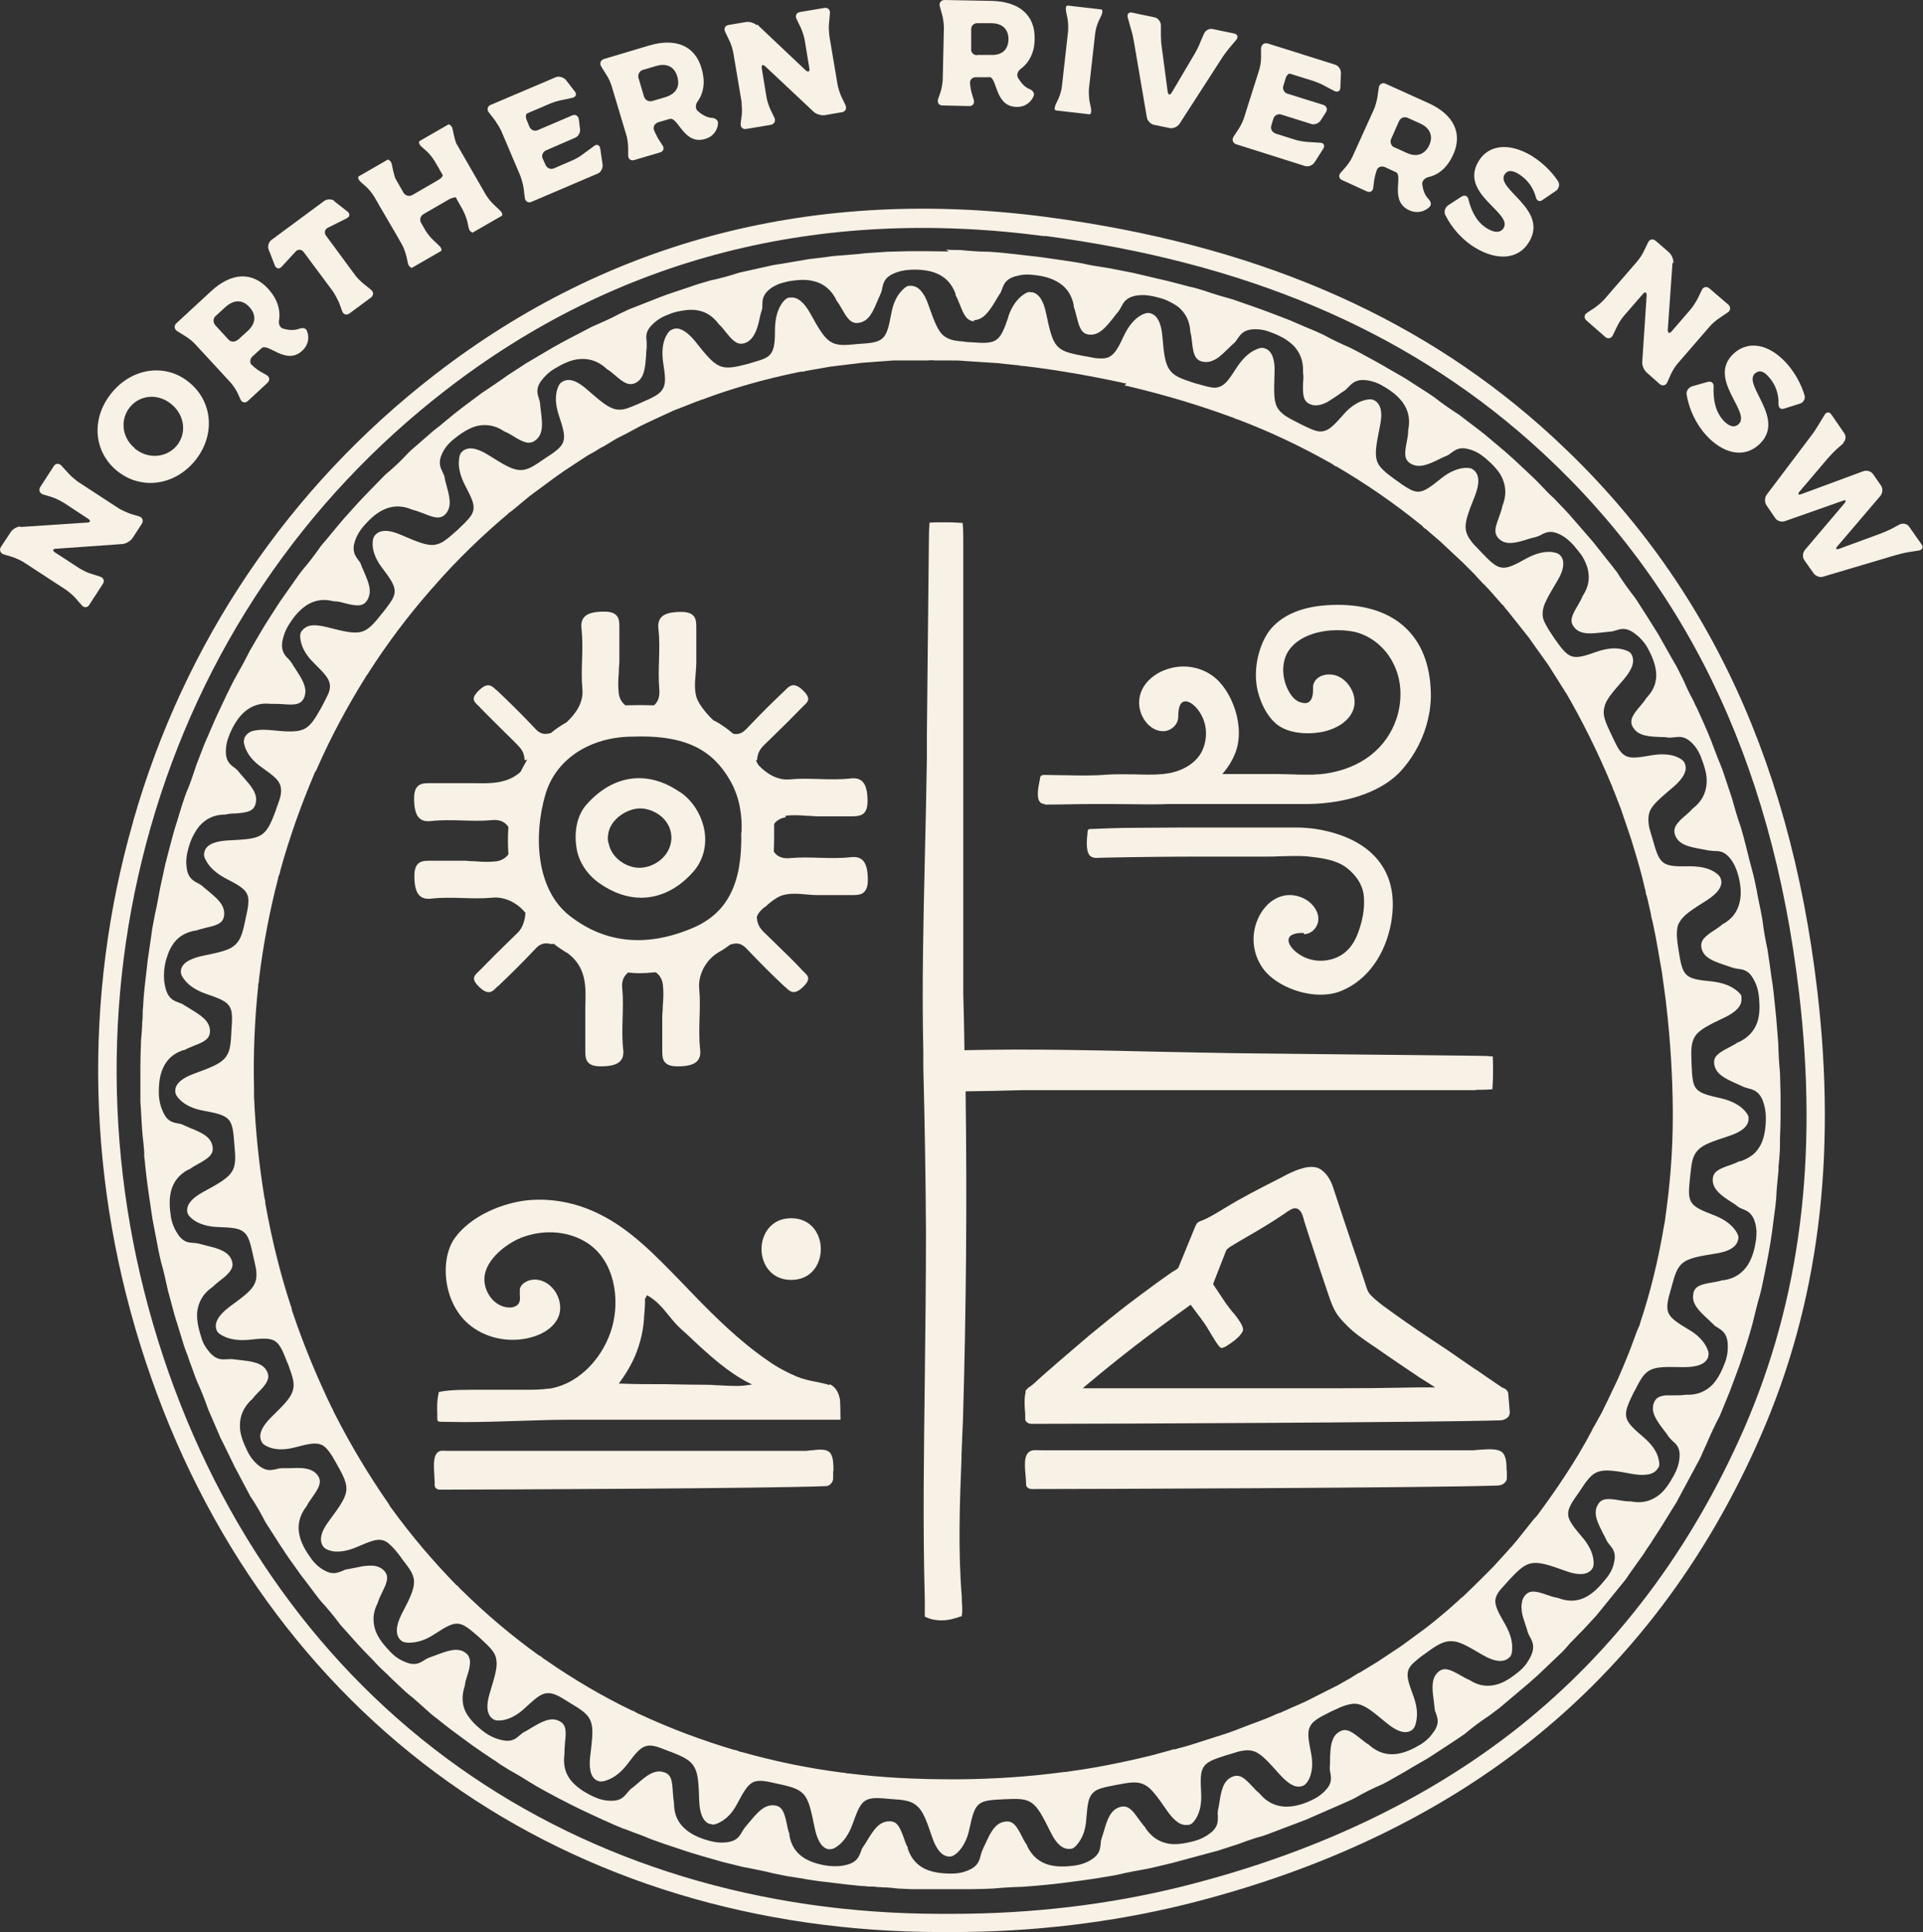 <svg viewBox="0 0 65.48 65.78" xmlns="http://www.w3.org/2000/svg" data-name="Layer 2" id="Layer_2">
  <rect x="0" y="0" width="65.48" height="65.78" fill="#333333" stroke="none"/>
  <defs>
    <style>
      .cls-1 {
        fill: #f8f1e6;
      }
    </style>
  </defs>
  <g id="Content">
    <g>
      <path d="M32.31,8.56c-.27,0-.56-.01-.84-.01-.16,0-.33,0-.49,0l-.76.02-.75.05c-.17.02-.35.04-.52.05-.14.01-.32.03-.51.04-.09.01-.2.02-.3.04-.19.02-.39.05-.59.07l-.88.15s-.09.02-.13.02c-.08.01-.16.03-.24.04l-1.12.25c-.31.1-.66.2-1,.27-.25.07-.51.15-.76.24l-.6.2c-.11.04-.23.08-.33.12l-1.07.42-.34.16c-.31.17-.65.31-.94.44-.13.07-.27.14-.4.21-.39.2-.79.41-1.17.64l-.66.39-.63.41c-.14.1-.28.2-.43.3-.06.04-.12.08-.18.12-.08.06-.16.11-.24.16l-.71.53c-.15.12-.31.24-.46.37-.08.06-.15.12-.23.19-.03.03-.07.06-.1.08-.06.05-.13.1-.19.15l-.47.41c-.13.11-.26.22-.38.34-.23.25-.48.49-.75.71l-.14.14c-.36.37-.74.75-1.08,1.14-.28.3-.54.63-.8.94l-.18.21c-.22.31-.41.57-.63.82l-.13.17-.64.91-.24.37c-.05.07-.09.15-.14.22-.09.14-.18.28-.26.42l-.38.65-.24.46c-.08.15-.17.3-.25.45-.12.21-.22.43-.33.65l-.26.55c-.04.09-.08.17-.12.26-.02.05-.04.1-.06.14l-.3.69-.27.7c-.02.07-.05.14-.07.21-.09.26-.17.51-.28.75-.01.04-.03.09-.05.14-.03.09-.06.18-.09.27l-.19.62c-.07.21-.13.44-.19.66l-.19.73-.18.83c-.06.32-.11.62-.18.91l-.08.43-.16,1.1-.11.97c-.02.16-.03.33-.04.49,0,.09-.01.17-.02.26,0,.14,0,.28-.02.43v.09c-.01.17-.02.34-.04.51v.07c-.01.27-.02.54-.02.81,0,.1,0,.2,0,.31,0,.19,0,.39,0,.58v.3c.03.39.04.8.08,1.2.02.17.04.34.05.52v.15c.02.12.03.24.04.36l.05.44c.02.16.04.3.06.44l.13.88.21,1.1.08.36c.05.16.09.33.13.5l.11.49.23.85.26.84c.05.18.11.35.18.52.02.06.04.12.06.18.03.08.06.16.09.24.05.15.11.31.17.46.14.3.26.61.38.95l.35.81c.06.15.13.29.19.4l.36.74.53,1c.19.28.36.58.52.89.31.48.62.99.98,1.48l.22.31.23.3c.05.07.1.13.15.2.1.13.2.27.31.4.21.23.43.49.66.8l.59.66c.13.14.27.29.41.43.07.07.14.14.21.22.13.14.27.27.41.4l.13.13c.05.05.11.1.16.15.13.12.26.25.39.36.14.11.27.22.4.34l.38.34c.07.06.15.12.23.18.15.12.31.25.47.37l.72.53c.14.1.28.19.42.29l.21.14s.07.05.11.07c.07.05.14.09.2.14l.32.2c.15.08.3.17.45.26.05.03.11.07.16.1.09.06.19.11.28.17.52.3,1.07.58,1.58.83l.69.32c.15.07.3.13.45.2.08.03.16.07.24.1.1.03.2.07.3.11.06.02.12.05.19.07.16.06.32.12.48.19l.42.15.42.14c.08.03.16.05.24.08.2.07.41.13.61.19l.73.21.73.18.17.03c.29.06.56.11.83.18l.15.03c.1.02.19.04.29.06l.44.07c.08.01.16.02.23.04.21.03.43.07.64.09l.75.09c.16.02.33.03.49.05.08,0,.17.01.25.02.11,0,.22,0,.32.02.06,0,.13,0,.19.01.17,0,.34.02.51.04l.44.02c.1,0,.19,0,.28,0,.05,0,.1,0,.15,0h.87s.74,0,.74,0c.29,0,.52-.01.74-.02.33-.03.66-.05,1.02-.06.58-.04,1.18-.1,1.75-.18.49-.06.99-.14,1.48-.23.33-.08.66-.14,1-.2.25-.05.52-.12.86-.2l1.56-.42.71-.23c.16-.06.32-.12.48-.17.08-.03.15-.05.23-.07.08-.02.17-.05.25-.08l1.24-.47c.09-.03.18-.07.26-.11.05-.02.1-.04.14-.06l1.03-.45c.07-.03.15-.07.22-.1.04-.02.08-.04.12-.06.29-.17.61-.33.92-.46l.19-.1.58-.33c.08-.05.17-.1.25-.15.17-.1.35-.2.52-.3l.34-.22c.3-.2.62-.4.92-.61.26-.22.54-.43.83-.62l.36-.27,1.03-.87c.09-.08.18-.16.28-.25l.83-.79c.07-.07.13-.14.19-.21.05-.06.1-.12.16-.17.12-.13.24-.25.36-.37l.36-.39s.07-.07.1-.11l.95-1.17c.05-.06.1-.13.14-.2l.52-.73c.05-.09.11-.17.17-.26.04-.06.08-.11.11-.17.09-.14.19-.29.28-.43l.47-.76c.06-.08.1-.17.15-.26.02-.04.05-.09.07-.13l.57-1.06c.08-.14.15-.29.21-.44.04-.08.07-.16.11-.24.13-.31.27-.61.44-.93l.34-.83.32-.86c.16-.47.32-.95.45-1.43.08-.33.16-.67.26-1.01.06-.22.1-.45.15-.68l.04-.2c.05-.25.1-.5.14-.74l.08-.51.07-.55c.03-.19.05-.38.07-.57.01-.33.05-.66.08-.98v-.13c.03-.26.05-.53.05-.8v-.17c.01-.24.02-.48.02-.72,0-.09,0-.18,0-.26,0-.16,0-.32,0-.49l-.02-.75c-.03-.31-.05-.64-.06-1.02l-.07-.87-.09-.87c-.02-.16-.04-.33-.07-.49-.04-.32-.09-.65-.14-.97-.07-.32-.13-.66-.17-1-.03-.18-.07-.37-.11-.56-.02-.1-.04-.2-.06-.3l-.02-.12c-.05-.24-.1-.49-.17-.74l-.07-.26c-.1-.39-.19-.79-.31-1.18-.06-.16-.11-.33-.16-.49l-.14-.49-.28-.84c-.06-.18-.14-.37-.21-.54-.04-.1-.07-.19-.11-.29-.13-.36-.29-.73-.45-1.08-.05-.1-.09-.21-.14-.31-.04-.07-.08-.15-.11-.23l-.12-.23c-.08-.15-.15-.31-.22-.47l-.2-.4c-.04-.08-.09-.17-.14-.25-.03-.05-.05-.09-.08-.14l-.44-.78-.4-.64c-.04-.07-.09-.13-.13-.2-.09-.14-.18-.29-.28-.43-.21-.27-.42-.56-.6-.85-.12-.16-.24-.31-.37-.47-.06-.08-.12-.15-.18-.23l-.28-.35-.79-.91c-.11-.12-.22-.24-.34-.36-.06-.06-.12-.13-.18-.19-.17-.15-.33-.32-.48-.48-.08-.08-.16-.17-.25-.25l-.65-.61c-.09-.08-.18-.16-.27-.24l-.7-.59c-.06-.05-.13-.1-.19-.15l-.71-.54c-.3-.19-.58-.39-.85-.6-.16-.11-.33-.22-.49-.32-.08-.05-.17-.11-.25-.16-.2-.14-.42-.26-.63-.38l-.14-.08c-.35-.21-.71-.4-1.06-.59l-.27-.14c-.3-.13-.62-.28-.93-.45-.17-.08-.35-.16-.53-.23-.09-.04-.19-.08-.28-.12-.05-.02-.1-.04-.14-.06-.09-.04-.18-.08-.26-.11l-.42-.16c-.41-.16-.84-.31-1.25-.45l-.17-.06c-.33-.09-.66-.19-.98-.3-.18-.06-.36-.11-.55-.15-.1-.03-.2-.05-.3-.08l-.43-.11-.43-.1c-.08-.02-.17-.04-.25-.06-.16-.04-.32-.07-.47-.11l-.82-.16c-.31-.05-.61-.09-.9-.16-.25-.05-.51-.08-.76-.12l-.27-.04c-.23-.03-.46-.07-.69-.09-.14-.02-.29-.03-.43-.05-.34-.04-.7-.08-1.05-.1-.34,0-.67-.03-.99-.06h-.03c-.14,0-.29,0-.44-.01ZM33.15,10.9c.34,0,.55-.33.75-.66.05-.08.09-.16.14-.23.04-.05.06-.11.08-.17.06-.16.13-.34.44-.43.2-.06.4-.08.63-.05.35.03.64.12.86.26.27.17.44.42.51.76,0,0,0,.02,0,.03,0,0,0,.01,0,.02.04.11.07.23.1.35.09.36.16.58.42.61.35.04.58-.26.83-.57.05-.07.11-.14.16-.2.04-.05.07-.1.1-.16.08-.15.16-.32.48-.39.21-.04.41-.03.63.02.18.04.32.08.44.13.15.07.28.14.39.22.25.2.39.47.42.81,0,0,0,.02,0,.03,0,0,0,0,0,.01.03.11.05.24.06.36.04.37.09.6.35.66.1.02.19.02.29-.01.09-.03.17-.07.27-.14.11-.09.22-.19.33-.3.06-.06.13-.13.19-.18.05-.04.08-.09.12-.15.1-.14.2-.3.53-.32.21-.01.41.02.62.11.17.06.31.13.42.19.13.08.25.17.35.27.22.24.32.52.31.87,0,0,0,.02,0,.03,0,0,0,0,0,.01.02.12.01.25,0,.37-.01.37,0,.6.24.7.09.04.19.05.29.03.09-.01.19-.05.29-.1.12-.07.25-.16.37-.24.07-.05.15-.11.22-.15.05-.03.09-.08.14-.13.12-.12.25-.26.57-.23.2.02.4.08.6.2.71.4.99.89.86,1.5,0,0,0,.02,0,.03,0,0,0,0,0,.01,0,.12-.03.25-.05.37-.07.36-.1.59.13.73.3.18.63.02.98-.15.08-.04.16-.08.24-.11.06-.02.11-.06.16-.1.14-.1.29-.22.6-.13.2.05.38.15.56.3.22.19.47.42.59.7.13.3.13.6,0,.93,0,0,0,.02-.01.03,0,0,0,0,0,.01-.02.11-.07.23-.11.35-.03.09-.07.19-.09.27-.06.21-.03.35.1.47.25.23.61.12.99,0,.09-.03.18-.05.26-.07.06-.02.12-.04.17-.07.15-.08.32-.17.62-.03.19.09.35.22.5.39.1.12.2.24.29.37.09.15.14.28.18.41.08.32.04.61-.15.91,0,0-.01.02-.02.02,0,0,0,0,0,.01-.04.11-.11.22-.17.33-.19.32-.29.52-.12.73.21.27.59.22.96.18.09-.01.19-.02.28-.03.06,0,.12-.02.18-.04.16-.05.34-.11.61.08.18.13.32.27.44.46.2.35.29.61.32.86.02.15,0,.3-.04.44-.05.15-.14.3-.26.43,0,0-.01.01-.02.02,0,0,0,0-.01.01-.06.1-.14.2-.22.29-.24.28-.37.47-.24.7.1.17.25.26.49.3.14.03.29.03.45.04.09,0,.18,0,.27.02.06,0,.12,0,.19-.01.17-.02.36-.05.59.17.14.13.26.31.34.53.11.29.21.59.18.89-.03.33-.17.59-.44.81,0,0-.01.01-.02.02,0,0,0,0-.01,0-.07.09-.17.17-.26.25-.07.06-.15.13-.21.2-.15.16-.19.3-.13.46.12.33.49.4.87.47.09.02.18.03.26.05.06.01.12.01.19.02.17,0,.36,0,.56.26.13.17.21.35.27.57.09.34.11.64.05.9-.07.32-.24.56-.54.74,0,0-.02,0-.02.01,0,0,0,0-.01,0-.09.08-.19.15-.3.22-.31.2-.49.35-.43.61.04.18.16.31.39.42.13.06.28.11.42.16.08.03.16.05.24.08.06.02.12.03.18.04.17.02.36.04.52.32.11.18.17.37.2.59.04.39.03.66-.05.9-.1.3-.31.53-.62.68,0,0-.02,0-.03.01,0,0,0,0-.01,0-.09.07-.21.12-.31.18-.33.17-.53.29-.5.55.04.35.38.51.74.67.08.04.16.07.24.11.06.03.12.04.18.06.16.04.35.09.48.38.08.2.12.4.12.62,0,.35-.05.65-.16.89h0c-.07.14-.16.26-.26.35-.12.1-.27.18-.44.24,0,0-.02,0-.03,0,0,0,0,0-.01,0-.1.05-.22.1-.34.14-.35.12-.56.21-.57.48-.01.34.31.56.62.76.08.05.16.1.23.16.05.04.11.06.17.09.16.06.33.14.42.45.03.1.04.19.05.28,0,.11,0,.23-.02.35-.08.51-.28,1.21-1.09,1.34,0,0-.02,0-.03,0,0,0-.01,0-.02,0-.11.04-.24.06-.36.08-.36.06-.59.12-.63.38-.07.34.2.59.49.86.07.06.13.13.2.19.04.05.1.08.15.11.14.09.3.19.33.52.01.16.01.37-.08.63-.09.25-.23.57-.45.8-.24.23-.52.34-.87.33,0,0-.02,0-.03,0,0,0-.01,0-.01,0-.12.02-.24.02-.37.02-.1,0-.2,0-.29,0-.23.02-.35.09-.41.25-.13.32.1.62.34.94.06.07.11.14.16.22.04.05.08.09.13.14.13.11.27.24.24.57-.02.21-.08.4-.19.6-.14.25-.31.54-.56.71-.27.19-.57.25-.91.18,0,0-.02,0-.03,0,0,0,0,0-.01,0-.12,0-.24-.02-.36-.04-.36-.06-.59-.08-.72.15-.18.3,0,.63.17.97.04.08.09.16.12.24.03.06.07.11.11.16.11.13.23.28.15.6-.04.2-.13.38-.29.57-.4.5-.88.92-1.61.64,0,0-.02,0-.03-.01,0,0,0,0-.01,0-.12-.02-.24-.06-.35-.1-.35-.12-.57-.18-.74.02-.06.07-.1.16-.11.26-.02.09-.01.19,0,.3.02.14.07.28.12.43.03.09.06.17.08.26.02.06.05.11.08.17.08.15.17.32.04.62-.04.09-.09.17-.14.25-.07.1-.15.19-.24.27-.3.25-.54.4-.78.47-.32.09-.62.05-.91-.13,0,0-.02-.01-.02-.02,0,0,0,0-.01,0-.11-.04-.22-.11-.33-.17-.32-.18-.53-.28-.73-.11-.14.12-.2.28-.2.54,0,.14.02.29.04.44.01.09.02.18.03.26,0,.06.02.12.05.18.05.16.12.34-.07.61-.12.18-.26.32-.45.44-.52.31-1.13.55-1.73.05,0,0-.01-.01-.02-.02,0,0,0,0-.01-.01-.1-.06-.2-.14-.3-.22-.29-.23-.48-.37-.71-.23-.16.09-.25.25-.29.5-.02.12-.02.24-.03.35v.09c0,.09,0,.18-.01.27,0,.06,0,.12.02.19.03.17.06.36-.16.59-.15.16-.31.27-.52.36-.32.15-.61.21-.88.2-.32-.02-.59-.15-.82-.41,0,0-.01-.01-.02-.02,0,0,0,0,0-.01-.09-.07-.18-.16-.26-.25-.25-.27-.42-.43-.67-.33-.33.13-.39.51-.45.89-.01.09-.03.18-.05.26-.01.06-.01.12,0,.19,0,.17.01.37-.24.57-.17.13-.34.22-.56.28-.37.1-.65.13-.89.09-.32-.06-.57-.23-.77-.52,0,0,0-.02-.01-.02,0,0,0,0,0-.01-.08-.08-.15-.19-.23-.29-.21-.3-.36-.48-.62-.41-.34.09-.45.44-.56.82-.03.09-.05.17-.08.25-.02.06-.03.12-.03.19-.02.17-.04.36-.31.53-.17.11-.37.18-.6.21-.56.07-1.24.06-1.59-.66,0,0,0-.02-.01-.03,0,0,0,0,0-.01-.07-.09-.13-.21-.18-.31-.17-.33-.29-.53-.56-.49-.35.04-.51.39-.67.74-.04.08-.08.16-.11.24-.03.06-.04.12-.06.18-.04.16-.09.35-.38.48-.19.09-.39.13-.61.13h0c-.37,0-.66-.05-.88-.15-.14-.06-.26-.15-.36-.26-.11-.12-.19-.26-.25-.44,0,0,0-.02,0-.03,0,0,0-.01,0-.01-.06-.1-.1-.22-.14-.34-.13-.35-.22-.56-.49-.55,0,0,0,0,0,0-.35,0-.54.31-.75.65-.05.08-.09.15-.14.22-.04.05-.06.11-.08.17-.06.16-.13.34-.44.43-.21.06-.41.07-.63.05-.34-.04-.63-.13-.86-.27-.28-.18-.44-.43-.5-.77,0,0,0-.02,0-.03,0,0,0-.01,0-.02-.04-.11-.07-.23-.09-.35-.08-.36-.14-.58-.4-.62-.35-.05-.59.23-.84.53-.06.07-.12.14-.17.2-.04.05-.07.1-.11.16-.08.15-.18.32-.5.36-.21.03-.41.01-.63-.05-.33-.09-.61-.22-.81-.4-.25-.22-.37-.49-.38-.84,0,0,0-.02,0-.03,0,0,0-.01,0-.02-.02-.11-.03-.24-.04-.37-.02-.37-.05-.6-.3-.67-.33-.11-.61.13-.91.39-.07.06-.14.12-.21.17-.05.04-.09.09-.13.14-.11.13-.23.28-.55.27-.22,0-.41-.05-.62-.15-.32-.15-.57-.33-.74-.53-.2-.24-.28-.54-.23-.9,0,0,0-.02,0-.03,0,0,0,0,0-.01,0-.12.01-.24.02-.37.04-.36.05-.6-.19-.72-.3-.16-.62.03-.96.23-.08.05-.16.1-.24.14-.06.03-.1.07-.15.11-.13.11-.27.24-.59.17-.14-.03-.35-.09-.58-.25-.32-.23-.51-.44-.64-.65-.16-.28-.18-.59-.07-.93,0,0,0-.02.01-.03,0,0,0,0,0-.01.01-.12.05-.24.09-.36.03-.09.06-.19.07-.28.02-.11.02-.19,0-.26-.02-.08-.06-.15-.13-.2-.27-.21-.63-.07-.98.06-.09.03-.18.07-.27.1-.06.02-.11.05-.17.09-.14.09-.31.19-.61.07-.15-.06-.34-.15-.53-.35-.21-.22-.42-.46-.52-.75-.1-.31-.08-.61.08-.92,0,0,0-.02.01-.02,0,0,0,0,0-.01.03-.11.09-.22.14-.33.04-.09.09-.18.12-.26.08-.22.07-.35-.05-.48-.12-.13-.29-.19-.55-.17-.14,0-.29.04-.44.07-.09.02-.18.03-.26.05-.06,0-.12.03-.18.06-.16.06-.33.14-.62-.03-.18-.1-.33-.24-.46-.43-.3-.42-.65-1.06-.15-1.72,0,0,.01-.01.02-.02,0,0,0,0,0-.01.05-.1.13-.21.2-.31.21-.3.33-.5.19-.72-.2-.29-.57-.28-.96-.26-.09,0-.18,0-.27,0-.06,0-.12.01-.19.03-.17.04-.35.08-.6-.12-.16-.13-.29-.29-.39-.5-.13-.27-.26-.57-.25-.87,0-.32.12-.6.37-.85,0,0,.01-.01.02-.02,0,0,0,0,.01,0,.07-.09.15-.18.24-.27.07-.07.14-.14.19-.21.14-.18.17-.32.1-.47-.08-.17-.22-.27-.47-.33-.14-.04-.29-.05-.44-.07-.09-.01-.18-.02-.26-.03-.06-.01-.12,0-.19,0-.17.01-.36.03-.58-.21-.1-.12-.24-.28-.31-.55-.12-.37-.16-.65-.13-.89.05-.32.2-.58.49-.79,0,0,.02-.01.02-.02,0,0,0,0,.01,0,.08-.08.18-.16.28-.24.08-.06.16-.12.22-.19.16-.16.21-.29.16-.45-.1-.33-.47-.43-.84-.52-.09-.02-.18-.05-.27-.07-.06-.02-.12-.02-.19-.03-.17-.01-.36-.02-.54-.29-.12-.18-.2-.37-.24-.59-.09-.6-.09-1.25.6-1.62,0,0,.02,0,.03-.01,0,0,0,0,.01,0,.09-.07.2-.13.31-.19.32-.18.51-.31.47-.57-.05-.35-.39-.49-.76-.64-.08-.04-.17-.07-.25-.11-.06-.03-.12-.04-.18-.05-.17-.03-.35-.07-.49-.37-.09-.19-.14-.39-.15-.61-.01-.36.03-.66.14-.9.06-.14.15-.26.25-.36.12-.11.26-.19.43-.25,0,0,.02,0,.03,0,0,0,0,0,.01,0,.1-.06.22-.1.33-.15.34-.13.55-.23.55-.5,0-.35-.32-.54-.66-.75-.08-.05-.15-.09-.23-.14-.05-.04-.11-.06-.17-.08-.16-.06-.34-.12-.44-.44-.06-.21-.08-.4-.06-.63,0-.08.02-.16.03-.23.02-.08.03-.16.06-.23.05-.16.1-.29.18-.41.17-.28.42-.44.77-.51,0,0,.02,0,.03,0,0,0,.01,0,.01,0,.11-.04.23-.07.35-.1.36-.08.58-.15.61-.41.05-.35-.24-.59-.54-.84-.07-.06-.14-.11-.2-.17-.05-.04-.1-.07-.16-.1-.15-.08-.32-.17-.37-.49-.03-.21-.02-.41.04-.63.08-.34.22-.61.39-.82.22-.25.49-.38.83-.39,0,0,.02,0,.03,0,0,0,.01,0,.02,0,.11-.03.24-.04.36-.04.37-.03.6-.06.67-.32.1-.34-.15-.61-.41-.91-.06-.07-.12-.13-.17-.2-.04-.05-.09-.09-.14-.13-.14-.1-.29-.22-.29-.54,0-.22.05-.41.14-.62.14-.33.31-.58.51-.75.25-.21.54-.3.88-.26,0,0,.02,0,.03,0,0,0,.01,0,.02,0,.12,0,.24,0,.37.01.37.03.6.03.71-.21.08-.18.06-.35-.04-.57-.06-.13-.15-.26-.23-.39-.05-.08-.1-.15-.14-.22-.03-.05-.07-.1-.12-.15-.12-.12-.25-.26-.21-.58.04-.21.11-.4.23-.59.1-.16.19-.28.28-.38.11-.12.23-.22.34-.29.28-.17.58-.21.91-.12,0,0,.02,0,.03,0,0,0,0,0,.01,0,.12,0,.24.04.36.07.36.09.59.12.73-.1.05-.08.08-.17.09-.27,0-.09,0-.19-.04-.3-.04-.14-.1-.28-.16-.42-.04-.08-.07-.16-.1-.24-.02-.06-.06-.11-.1-.16-.1-.14-.21-.3-.11-.61.06-.19.16-.37.32-.55.34-.39.88-.87,1.64-.54,0,0,.02,0,.03.01,0,0,0,0,.01,0,.11.03.23.08.35.12.34.14.56.21.74.02.12-.13.17-.31.13-.56-.02-.14-.06-.29-.1-.43-.02-.09-.05-.17-.06-.26-.01-.06-.04-.12-.07-.18-.07-.15-.16-.32-.02-.62.04-.09.09-.17.15-.25.07-.09.15-.17.25-.25.22-.18.49-.37.79-.45.32-.07.62-.02.91.17,0,0,.02.01.02.02,0,0,0,0,.01,0,.11.04.22.11.32.17.31.19.52.29.73.13.28-.21.24-.58.19-.97-.01-.09-.02-.18-.03-.27,0-.06-.02-.12-.04-.18-.01-.05-.03-.09-.04-.14-.02-.11-.03-.27.12-.47.13-.17.28-.31.47-.42.25-.15.54-.3.86-.32.32-.02.61.08.87.31,0,0,.01.01.02.02,0,0,0,0,.01.01.1.06.2.14.29.22.28.24.46.37.7.25.3-.16.32-.54.35-.92,0-.1.01-.19.02-.28,0-.06,0-.12,0-.19-.02-.17-.05-.36.19-.59.15-.15.32-.26.54-.34.13-.06.28-.1.45-.13.16-.03.31-.04.45-.03.33.03.59.18.8.45,0,0,.01.02.02.02,0,0,0,0,0,.01.09.08.17.18.25.28.23.29.39.45.64.37.17-.06.29-.19.39-.43.05-.13.09-.28.12-.43.02-.09.04-.18.07-.26.02-.06.02-.12.02-.19,0-.17.02-.36.28-.55.08-.06.16-.1.25-.14.1-.04.21-.07.34-.1.39-.07.67-.07.91,0,.31.08.55.28.72.59,0,0,0,.02.01.03,0,0,0,0,0,.01.07.09.14.2.2.31.18.32.31.51.57.47.35-.05.49-.39.64-.75.04-.08.07-.17.11-.25.03-.06.04-.12.05-.18.04-.17.08-.36.37-.49.2-.09.39-.13.62-.14.81-.03,1.3.24,1.51.83,0,0,0,.02,0,.03,0,0,0,0,0,.01.06.1.1.22.15.33.13.34.23.55.5.56Z" class="cls-1"></path>
      <path d="M34.34,10.78c-.3.88-.39.94-1.28.87-.12,0-.22-.02-.31-.03-.08,0-.17-.02-.25-.03-.16-.03-.28-.09-.38-.17-.19-.17-.31-.48-.51-1.05-.14-.41-.34-.63-.57-.64h-.04s0,0,0,0h-.02s-.03,0-.03,0c-.09.01-.16.08-.23.15-.18.18-.31.45-.37.79-.17.92-.25.99-1.14,1.04-.48.05-.73.06-.95-.09-.22-.15-.38-.43-.67-.95-.21-.38-.44-.57-.67-.54h-.05s-.04.01-.04.01c-.08.03-.15.11-.2.18-.15.21-.23.5-.24.85,0,.46-.02.71-.15.88-.12.15-.31.2-.65.3l-.13.04c-.93.24-1.03.19-1.78-.76-.15-.19-.3-.32-.44-.39-.11-.06-.22-.07-.31-.04l-.09.04c-.07.04-.12.13-.17.22-.11.23-.14.53-.09.87.07.46.1.7,0,.89-.09.18-.29.29-.71.47-.11.05-.2.09-.28.12l-.07.03c-.05.02-.11.04-.16.06-.15.05-.28.06-.41.03-.25-.06-.49-.26-.96-.67-.35-.31-.63-.4-.85-.26-.09.05-.13.15-.17.27-.07.25-.05.54.06.87.3.89.27.99-.48,1.47-.39.27-.6.41-.87.39-.26-.02-.54-.19-1.05-.51-.4-.25-.69-.29-.88-.13-.07.06-.11.14-.12.29-.03.25.04.55.2.86.21.41.33.63.29.85-.02.1-.07.2-.17.31-.08.09-.19.2-.36.36-.18.16-.31.28-.43.36-.13.1-.25.14-.38.16-.26.02-.54-.09-1.12-.34-.43-.19-.73-.18-.89.01-.07.08-.08.18-.08.31,0,.31.18.62.33.81.28.37.42.58.42.79,0,.19-.12.35-.34.64l-.08.1c-.3.38-.47.57-.72.64-.25.06-.55,0-1.16-.16-.24-.06-.44-.08-.58-.05-.11.02-.2.08-.27.16l-.03.04-.02.04c-.03.08-.02.18,0,.28.05.25.2.51.45.75.33.33.51.51.54.72.02.11,0,.21-.06.35-.03.06-.06.12-.1.2l-.13.25c-.47.84-.57.88-1.78.76-.24-.02-.44,0-.58.04-.11.04-.19.11-.24.2l-.02.04v.04c-.04.08,0,.18.03.28.09.24.27.47.56.67.38.27.58.42.64.63.03.1.03.21,0,.36-.02.08-.05.17-.09.28-.03.07-.05.13-.07.2-.17.46-.28.69-.49.83-.22.14-.53.16-1.15.19-.33.02-.73.1-.79.4-.03.1,0,.2.07.31.12.22.35.42.65.58.84.43.88.51.68,1.39-.1.49-.17.72-.37.89-.19.17-.51.24-1.1.36-.32.07-.71.21-.73.51-.01.11.04.2.12.3.15.2.41.37.73.48.89.3.94.38.87,1.27-.02.48-.05.73-.23.93-.17.19-.47.31-1.04.52-.31.11-.67.31-.64.61,0,.1.07.19.16.28.18.18.46.31.8.37.92.17.99.24,1.05,1.14.09.93.03,1.04-1.05,1.62-.41.22-.6.46-.55.7.02.1.11.18.2.25.2.15.5.24.84.25.46.02.71.03.88.17.16.13.22.34.32.8.01.07.03.13.04.18.03.14.06.26.07.37.01.16,0,.29-.06.41-.11.24-.37.43-.86.79-.37.28-.52.54-.44.77.03.11.13.17.23.22.23.12.53.16.87.13.45-.05.71-.07.89.04.17.11.26.31.43.75l.02.04c.15.42.24.65.16.9-.07.25-.3.48-.74.91-.33.33-.44.61-.32.83.04.08.11.13.26.19.24.09.54.09.88,0,.45-.12.69-.17.89-.09.1.04.18.12.27.24.08.1.16.25.27.44.11.2.2.36.25.5.06.15.08.28.06.41-.04.25-.22.51-.59,1.01-.28.37-.34.67-.19.87.05.07.13.11.28.15.25.05.55,0,.87-.14.42-.18.66-.28.86-.23.1.02.19.08.3.19.09.09.19.2.33.39l.04.06c.26.33.41.53.41.78,0,.26-.14.56-.42,1.09-.21.42-.22.71-.04.89.08.08.19.09.3.09.26,0,.55-.09.84-.28.78-.51.86-.5,1.53.09.05.05.1.09.14.13.1.09.19.18.26.26.11.12.17.24.19.37.05.26-.05.57-.22,1.14-.14.45-.1.75.11.89.07.05.16.06.32.04.25-.04.52-.18.77-.42.34-.31.52-.48.74-.5.21-.02.4.08.79.33.4.24.62.38.71.64.09.25.05.57-.02,1.16-.04.32-.03.74.25.85.09.04.2.03.32-.02.24-.08.48-.27.69-.54.28-.37.44-.57.64-.62.2-.06.42.03.82.19h.01c.46.18.68.29.81.52.13.22.15.53.17,1.15.01.31.08.69.35.79h.04s.05.02.05.02c.08.01.18-.03.27-.08.23-.12.43-.33.59-.64.44-.83.52-.87,1.4-.66.48.1.72.18.88.38.16.2.23.52.35,1.11.06.3.19.67.46.73h.02s.01,0,.02,0h.04s0,0,0,0c.09,0,.18-.06.26-.12.2-.15.37-.4.49-.73.24-.67.33-.89.83-.89.12,0,.26.01.45.03.48.03.73.06.93.25.19.17.31.48.5,1.05.15.44.35.66.59.66h.01c.1,0,.18-.06.28-.15.18-.18.32-.45.39-.79.2-.92.26-.97,1.17-1.01.48-.02.74-.03.96.13.21.15.36.44.63.98.19.4.41.59.64.58h.05s.04-.01.04-.01c.08-.02.15-.1.21-.18.16-.2.26-.48.28-.83.04-.46.06-.71.21-.87.14-.16.36-.2.82-.29.47-.09.72-.13.96,0,.23.12.42.39.76.88.25.36.48.52.71.48h.05s.04-.02.04-.02c.08-.03.13-.12.19-.2.13-.22.19-.51.17-.86-.05-.94,0-1.02.86-1.29.11-.03.21-.06.3-.09.09-.03.17-.05.24-.06.16-.03.29-.02.41.02.24.09.46.33.87.79.16.18.32.31.46.37.11.05.21.05.31.02l.06-.03c.09-.06.14-.16.18-.24.1-.23.12-.54.05-.87-.09-.45-.13-.7-.03-.89.09-.18.28-.29.7-.5.21-.1.38-.18.52-.22.15-.04.27-.07.41-.04.25.05.49.24.97.64.36.3.65.39.86.25.09-.06.13-.17.15-.28.06-.25.03-.55-.09-.88-.16-.43-.24-.67-.18-.87.03-.1.09-.18.21-.29.09-.08.21-.18.4-.31.39-.29.61-.41.87-.4.25,0,.52.15,1.06.47.38.22.67.26.86.12l.07-.06c.05-.06.07-.16.07-.26.02-.26-.07-.55-.24-.85-.23-.4-.35-.62-.33-.83.01-.1.06-.2.15-.32.1-.11.21-.24.34-.38.33-.35.52-.52.78-.55.27-.03.57.07,1.13.27.41.15.7.14.86-.03l.03-.04.02-.03c.04-.07.04-.18.03-.27-.03-.31-.23-.61-.39-.79-.61-.72-.62-.8-.09-1.54.51-.79.61-.83,1.83-.6.43.07.71.01.83-.18l.03-.04.02-.04c.03-.08,0-.18-.02-.28-.06-.24-.24-.49-.5-.71-.72-.61-.74-.71-.35-1.51l.04-.07c.19-.37.3-.59.53-.71.23-.12.55-.11,1.13-.1h.03c.43,0,.71-.1.8-.31l.02-.04v-.04c.03-.08-.01-.18-.05-.27-.11-.23-.32-.45-.62-.62-.8-.48-.84-.57-.59-1.42.24-.92.33-.98,1.53-1.17.46-.07.71-.24.75-.49.02-.09-.01-.17-.1-.3-.15-.21-.39-.38-.72-.51-.87-.33-.92-.41-.82-1.3.05-.49.08-.73.27-.92.18-.19.48-.29,1.06-.48.42-.14.64-.32.66-.55v-.05s0-.04,0-.04c-.01-.08-.08-.16-.15-.24-.17-.18-.44-.32-.78-.4-.44-.1-.7-.16-.84-.32-.07-.08-.11-.18-.13-.33-.02-.12-.03-.27-.04-.52v-.02c-.02-.46-.02-.72.13-.94.15-.21.44-.36.99-.62.4-.19.59-.4.58-.63v-.05s0-.04,0-.04c-.02-.08-.1-.15-.18-.21-.2-.16-.48-.26-.83-.3-.92-.09-.99-.15-1.13-1.05-.04-.24-.06-.42-.06-.57,0-.16.02-.29.09-.4.13-.23.4-.41.91-.73.4-.25.57-.5.5-.73-.03-.1-.1-.17-.21-.24-.21-.14-.51-.2-.85-.2-.94.02-1.02-.04-1.26-.9-.02-.08-.04-.14-.06-.2-.04-.13-.07-.24-.08-.34-.02-.16-.01-.29.03-.41.09-.24.33-.44.81-.85.35-.3.49-.57.39-.8-.04-.1-.12-.15-.24-.21-.28-.13-.63-.11-.88-.07-.46.08-.7.12-.9.02-.09-.05-.17-.13-.25-.26-.04-.07-.08-.15-.13-.25-.03-.06-.06-.13-.1-.21-.21-.44-.31-.67-.24-.93.05-.25.25-.48.66-.95.31-.36.39-.64.26-.86-.05-.09-.17-.13-.28-.16-.25-.07-.55-.04-.88.07-.87.31-.95.28-1.47-.46-.12-.18-.22-.33-.29-.47-.08-.14-.11-.27-.1-.4.01-.25.17-.52.49-1.06.13-.21.2-.4.21-.55.01-.14-.02-.25-.1-.33-.07-.08-.17-.1-.3-.12-.25-.02-.54.05-.85.22-.82.46-.92.44-1.53-.2l-.21-.22c-.07-.07-.12-.13-.16-.19-.1-.13-.15-.25-.17-.38-.03-.26.08-.55.31-1.13.17-.43.16-.73-.04-.89-.07-.06-.15-.08-.31-.07-.25.02-.53.14-.8.36-.36.29-.56.44-.77.45-.1,0-.21-.03-.34-.11-.11-.06-.24-.15-.42-.28-.18-.13-.33-.24-.44-.35-.12-.11-.19-.22-.22-.34-.07-.24-.01-.55.11-1.16.1-.46.03-.75-.19-.87-.09-.05-.19-.04-.32-.01-.3.07-.57.3-.73.49-.31.35-.48.53-.69.57-.19.04-.38-.05-.71-.21l-.1-.05c-.22-.11-.37-.19-.49-.27-.14-.1-.22-.19-.28-.3-.11-.23-.1-.54-.08-1.16.02-.44-.08-.71-.28-.81l-.08-.03c-.08-.02-.17,0-.27.05-.29.12-.51.39-.65.6-.25.39-.39.6-.6.67-.18.07-.38,0-.74-.1l-.11-.03c-.47-.15-.7-.24-.85-.46-.15-.22-.19-.54-.24-1.14-.04-.47-.19-.73-.43-.78-.1-.02-.2.02-.31.08-.22.13-.41.36-.56.67-.19.41-.31.64-.51.74-.09.05-.2.06-.36.05-.11,0-.23-.03-.38-.06l-.13-.02c-.96-.18-1.03-.26-1.28-1.46-.09-.43-.25-.67-.47-.71h-.08s0-.01,0-.01c-.09,0-.18.06-.26.12-.2.15-.37.4-.48.73ZM38.29,13.12s.09.02.14.03c.04.01.08.02.11.03h.01c1.17.28,2.3.62,3.36,1.01.04.01.09.03.13.05.04.02.07.03.11.04,1.11.42,2.16.92,3.15,1.48.03.01.08.04.11.07.03.02.07.05.09.05h.01c.99.58,1.95,1.24,2.84,1.96.03.02.07.05.1.09.03.03.06.06.08.07h.01s.5.43.5.43l.79.74c.13.13.26.26.38.38h0c.07.08.14.16.21.23.04.04.07.08.11.11.06.07.13.13.19.2l.28.32s.06.07.09.1c.02.03.05.06.07.08h.01s.1.13.1.13c.07.08.13.15.18.22l.58.73s.06.07.08.11l.62.87.46.73s.05.07.07.11c.02.03.04.07.05.09h.01c.57.98,1.09,2.03,1.54,3.11.02.03.03.08.05.12.01.04.02.08.04.1h0s.24.62.24.62l.35,1.03c.04.12.07.24.11.36.13.43.26.88.36,1.33.02.04.02.09.03.13,0,.04.01.08.03.11h0c.06.23.1.44.15.65v.04c.02.06.03.13.05.19l.04.19c.05.23.09.45.13.68l.15.86.12.88s.01.09.02.14c0,.04,0,.08.01.11h0c.14,1.21.21,2.4.22,3.53,0,.04,0,.09,0,.14,0,.04,0,.08,0,.11,0,1.21-.1,2.38-.26,3.48,0,.04-.01.09-.02.13,0,.04-.02.08-.02.1h0s0,.01,0,.01c-.19,1.14-.46,2.26-.82,3.33,0,.05-.03.09-.05.13-.01.04-.03.07-.04.1-.04.1-.07.18-.1.27l-.02.05c-.06.16-.12.33-.19.5l-.16.39c-.05.12-.11.26-.17.4l-.37.78s-.04.09-.07.14c-.04.08-.08.17-.12.25l-.21.38s-.04.08-.07.12c-.02.03-.04.06-.05.1-.59,1.13-1.31,2.15-1.87,2.91-.02.03-.06.07-.09.1-.02.03-.05.05-.07.08h0s-.54.68-.54.68c-.06.07-.12.14-.18.21-.04.04-.07.07-.1.11l-.29.32c-.27.31-.57.59-.85.87-.12.12-.23.22-.35.34-.03.03-.06.06-.1.09-.04.03-.07.05-.09.08h0c-.13.12-.25.22-.37.33-.31.26-.62.53-.96.77l-.34.25s-.07.05-.11.08c-.08.06-.16.12-.25.18l-.71.47s-.07.05-.11.07c-.04.02-.07.04-.09.06h-.01c-.16.1-.31.19-.46.28h-.02c-.09.06-.18.11-.27.17l-.37.21c-.08.05-.17.09-.25.13-.05.03-.1.05-.14.07l-.77.39c-.17.08-.34.15-.5.22-.1.05-.2.09-.29.13-.04.02-.08.04-.13.05-.04.01-.07.03-.1.04-.23.11-.45.19-.66.27l-.17.06c-.1.04-.21.08-.31.12-.17.07-.34.13-.51.19l-1.25.4c-.09.03-.18.05-.28.08-.05.01-.1.03-.16.04-.03.02-.08.03-.13.03-.04,0-.08.02-.11.03l-.33.09c-.18.05-.36.1-.54.14-.28.07-.57.13-.85.19-.56.12-1.13.22-1.72.3-.04.01-.09.01-.13.02-.04,0-.08,0-.11.01h-.01c-1.13.15-2.31.23-3.5.24-.02,0-.04,0-.05,0-.03,0-.06,0-.09,0-.04,0-.09,0-.11,0h-.01c-1.25,0-2.4-.06-3.51-.2-.04,0-.08,0-.13-.02-.05,0-.08-.01-.11-.01-1.17-.15-2.31-.39-3.41-.7-.04,0-.09-.02-.13-.04-.04-.01-.07-.03-.11-.03h-.01c-1.11-.33-2.2-.74-3.23-1.22-.04-.01-.08-.04-.12-.06-.03-.02-.07-.04-.09-.05h-.02c-1.04-.5-2.04-1.09-2.97-1.74-.04-.02-.08-.05-.11-.08-.03-.02-.06-.05-.09-.06h-.01c-.93-.67-1.81-1.41-2.63-2.22-.04-.03-.07-.06-.1-.1-.02-.03-.05-.06-.07-.07h-.01c-.8-.82-1.55-1.7-2.23-2.64-.03-.03-.05-.07-.07-.11-.02-.03-.04-.07-.06-.09h0c-.65-.94-1.25-1.94-1.78-2.98-.02-.03-.04-.08-.06-.12-.01-.04-.03-.08-.05-.1h0c-.51-1.06-.96-2.14-1.33-3.24-.02-.04-.03-.09-.04-.14,0-.04-.02-.08-.03-.1h0c-.36-1.1-.64-2.24-.85-3.4-.01-.04-.02-.09-.02-.13,0-.04,0-.08-.02-.11h0c-.19-1.15-.31-2.32-.36-3.48,0-.04,0-.09,0-.14,0-.04,0-.08,0-.11v-.02c-.03-1.16.02-2.33.14-3.48,0-.04,0-.09.02-.13,0-.04.01-.08.01-.11h0s0-.02,0-.02c.14-1.15.36-2.3.65-3.42,0-.04.02-.09.04-.13.01-.04.03-.08.03-.1v-.02c.31-1.12.7-2.22,1.15-3.28.01-.04.03-.08.06-.12.02-.03.04-.07.05-.1h0c.47-1.07,1.02-2.09,1.63-3.07.02-.04.05-.08.07-.11.02-.03.05-.06.06-.09.63-.98,1.33-1.91,2.09-2.78.03-.04.06-.07.09-.1.03-.03.06-.06.07-.08h0c.76-.87,1.6-1.68,2.49-2.43.02-.03.07-.06.1-.08.03-.02.07-.05.08-.07h.01s.42-.35.42-.35c.08-.07.17-.14.27-.21l.69-.51c.11-.08.23-.16.34-.24l.73-.48c.08-.05.16-.1.24-.14.05-.03.09-.05.14-.08.03-.02.07-.05.11-.07.04-.02.07-.04.09-.05h.01s.38-.23.38-.23c.08-.05.16-.09.24-.13.05-.02.09-.05.14-.07.09-.05.19-.1.28-.15.16-.09.32-.17.49-.25l.78-.36c.1-.05.21-.09.32-.13l.48-.19s.08-.03.13-.05c.04-.01.07-.02.1-.04h.02c1.06-.4,2.17-.71,3.29-.94.04-.01.09-.02.13-.02.04,0,.08,0,.11-.02l.86-.15,1.07-.13,1.08-.08c.09,0,.19,0,.28,0,.05,0,.1,0,.16,0,.03,0,.08,0,.13,0,.04,0,.08,0,.12,0h.45c.09-.01.19-.01.28,0,.05,0,.1,0,.15,0,.11,0,.22,0,.32,0,.18,0,.36,0,.55.02l1.08.07.66.07s.09,0,.13.02c.04,0,.07.01.11.01h.02c1.18.14,2.35.35,3.49.6Z" class="cls-1"></path>
      <path d="M4.53,27.98c-1.72,6-1.57,12.37.44,18.4,1.98,5.97,5.55,10.91,10.31,14.29,4.7,3.34,10.5,5.1,16.77,5.1h.14c.08,0,.15,0,.23,0,2.75,0,5.42-.32,7.94-.94,4.59-1.14,8.54-3.01,11.75-5.56,3.36-2.67,6-6.16,7.84-10.38,1.97-4.5,2.6-9.46,1.93-15.17-.96-8.17-4.03-14.44-9.4-19.2-4.38-3.88-9.89-6.21-16.82-7.13-7.88-1.04-14.9.76-20.85,5.36-4.98,3.85-8.54,9.11-10.28,15.22ZM35.58,8.03c6.81.9,12.2,3.18,16.49,6.97,5.24,4.64,8.25,10.79,9.19,18.8.66,5.6.04,10.45-1.88,14.85-1.81,4.12-4.38,7.53-7.66,10.14-3.14,2.49-7.01,4.32-11.51,5.44-2.47.61-5.09.92-7.79.92-.08,0-.15,0-.23,0h-.14c-6.14,0-11.81-1.72-16.41-4.98-4.66-3.3-8.14-8.14-10.08-13.98-1.96-5.91-2.11-12.15-.43-18.03,1.71-5.98,5.19-11.13,10.06-14.89,5.81-4.49,12.67-6.25,20.38-5.23Z" class="cls-1"></path>
      <g>
        <path d="M26.94,43.57c.7,0,1.01-.55,1.01-1.05s-.32-1.05-1.01-1.05-1.01.55-1.01,1.05.32,1.05,1.01,1.05Z" class="cls-1"></path>
        <path d="M28.23,47.15s-.04-.01-.05-.02c-.13-.04-.26-.06-.39-.09-.22-.04-.44-.09-.66-.18-.33-.14-.68-.32-1.01-.56-.93-.64-1.76-1.46-2.45-2.17l-.55-.57c-.82-.84-1.66-1.72-2.73-2.24-.79-.39-1.63-.54-2.44-.46-.83.09-1.91.52-2.46,1.28-.51.7-.42,2.16.45,2.92.56.49,1.38.67,2.13.47.46-.12.8-.37.94-.69.11-.25.08-.55-.07-.82-.16-.27-.41-.44-.68-.46-.24-.02-.52.11-.56.33,0,.05,0,.11,0,.18.01.12.02.24-.06.33-.05.06-.14.1-.25.11-.23.01-.46-.09-.64-.29-.2-.23-.3-.56-.24-.84.12-.61.85-1.12,1.33-1.28.75-.26,1.56-.18,2.17.22.91.6,1.11,1.89.83,2.87-.25.89-1,1.88-2.11,2.08-.02,0-.04,0-.05,0-.27.04-.55.04-.82.04-.24,0-.48,0-.71,0-.11,0-.22,0-.32,0-.11,0-.24,0-.38,0h-.02c-.48,0-1.07-.01-1.46.07h-.03s0,.03,0,.03c-.06.24-.06.48-.05.73,0,.05,0,.09,0,.14,0,.03,0,.06.01.08.02.03.05.04.13.04.24,0,.5.01.76.01.6,0,1.23-.02,1.85-.04v-.04s0,.04,0,.04c.61-.02,1.19-.04,1.73-.04h9.25v-.04c0-.17-.01-.6-.02-.66-.05-.26-.17-.43-.35-.51ZM21.97,44.21l.06-.12c.33.18.54.44.75.7.13.16.26.32.42.46.13.12.26.23.39.36.59.55,1.21,1.11,1.9,1.46l.12.06-.14.02c-.12.02-.26.03-.41.03-.18,0-.36-.01-.53-.02-.14,0-.29-.02-.43-.02-.46,0-.92-.01-1.42-.02h-.09c-.47,0-.96,0-1.44-.02h-.08s.05-.07.05-.07c.34-.47.55-.9.68-1.38.07-.25.11-.5.13-.76v-.05c.03-.31.04-.52.03-.63Z" class="cls-1"></path>
        <path d="M28.38,50.08c0-.21,0-.44-.09-.59-.11-.18-.39-.15-.64-.12-.08,0-.15.02-.22.02h-12.03s-.09,0-.13,0c-.1,0-.2-.01-.27,0-.27.07-.23.5-.21.84,0,.12.02.23.01.31,0,.04.01.09.04.12h0s.07.05.11.05c1.58,0,11.35-.04,13.17-.12.07,0,.13-.03.18-.09.05-.05.07-.12.07-.19,0-.07,0-.15,0-.23Z" class="cls-1"></path>
        <path d="M44.4,31.8c.27,0,.47-.24.49-.47.02-.24-.11-.48-.35-.66-.24-.17-.55-.24-.83-.18-.47.11-.72.48-.83.69-.3.58-.25,1.26.12,1.78.35.5,1.18.9,1.96.9.26,0,.51-.04.74-.14.87-.37,1.47-1.22,1.67-2.31.14-.81.02-1.49-.37-2.03-.43-.6-1.19-1-2.19-1.16-.21-.03-.44-.05-.67-.05,0,0,0,0,0,0-.06,0-.11,0-.16,0-.82,0-1.64,0-2.43,0h-.03c-.94,0-1.91,0-2.86.01-.51,0-1.02.02-1.5.04-.05,0-.08,0-.1.02-.02.01-.02.04-.03.09v.04c-.03.24-.07.7.14.8.08.04.17.04.26.03,1.29-.03,2.55-.04,3.61-.04h2.07c.15,0,.31,0,.46-.01.3-.01.61-.02.92,0,.45.05.97.1,1.35.38.33.25.54.57.59.9.05.37,0,.78-.15,1.22-.08.24-.22.58-.52.8-.31.24-.78.32-1.17.2-.41-.12-.76-.46-.71-.69.04-.17.3-.21.52-.2Z" class="cls-1"></path>
        <path d="M35.56,27.39c.53,0,1.11-.02,1.7-.02h.05s0,0,0,0h.05c.1,0,.27,0,.48,0h.04c.85.01,1.68.02,1.83,0,.73,0,1.48,0,2.2,0,.8,0,1.63,0,2.44,0,.03,0,.06,0,.09,0h.06s0,0,0,0h.05c1.39-.02,2.59-.46,3.21-1.19.43-.5.73-1.09.87-1.72.02-.08.03-.17.05-.25.03-.22.05-.43.04-.65-.05-1.89-1.2-2.97-3.17-2.97-1.04,0-1.8.27-2.27.81-.11.13-.2.28-.29.48-.2.48-.27.98-.2,1.46.07.46.33,1.06.73,1.35.45.32,1.17.32,1.65.19.25-.07.7-.25.89-.67.11-.25.08-.55-.08-.81-.16-.26-.41-.43-.68-.44-.26-.02-.56.12-.59.41,0,.03,0,.06,0,.11,0,.15-.02.32-.13.41-.07.05-.16.06-.29.02-.15-.04-.28-.16-.39-.35-.25-.43-.27-.95-.07-1.33.24-.43.77-.71,1.48-.77.31-.02.58,0,.82.05.58.14,1.09.57,1.35,1.15.25.53.27,1.18.08,1.78-.34,1.04-1.23,1.73-2.46,1.9-.07,0-.14.02-.21.02-.05,0-.11,0-.16.01-.07,0-.15,0-.23,0-.18,0-.36,0-.53-.01-.15,0-.31-.01-.46-.01h-1.89l.06-.07c.15-.18.27-.38.36-.59.4-.92-.09-2.22-.76-2.69-.52-.37-1.2-.41-1.78-.12-.21.11-.59.36-.69.83-.06.27,0,.58.18.83.17.24.42.37.66.35.23-.02.47-.22.47-.49,0-.22.03-.48.2-.52.23-.05.57.3.69.71.12.39.04.86-.2,1.17-.26.33-.69.54-1.21.59-.32.03-.65.02-.97.01-.31,0-.63-.01-.94.01-.46.04-.94.03-1.41.02h-.06c-.21,0-.42-.01-.63-.01-.06,0-.12,0-.15.04-.02.02-.03.06-.03.1,0,.03-.01.06-.02.1-.04.21-.1.54.02.68.04.05.1.07.18.07Z" class="cls-1"></path>
        <path d="M51.36,47.46c0-.1-.08-.18-.19-.22h-.01c-.31-.21-.62-.42-.92-.63h-.01c-.33-.23-.67-.46-1-.69-.52-.34-1.13-.75-1.72-1.17l-.11-.08c-.21-.15-.42-.3-.61-.47-.07-.07-.14-.13-.17-.18-.06-.08-.1-.22-.14-.35-.11-.32-.21-.64-.32-.96l-.02-.05c-.27-.8-.51-1.52-.75-2.25-.08-.25-.22-.46-.4-.59-.15-.11-.38-.13-.67-.04-.25.07-.48.19-.7.31l-.1.05c-.61.31-1.24.63-1.84,1l-.1.06c-.22.13-.44.27-.68.36h-.01s-.09.04-.12.07c-.03.03-.05.08-.07.12-.19.46-.38.92-.57,1.39-.02.05-.08.08-.18.14-.02.01-.04.02-.05.03-.08.06-.16.11-.24.17-.15.1-.29.21-.43.31-.27.2-.53.39-.78.58-.44.34-.9.71-1.36,1.09-.35.3-.69.59-.97.83-.18.16-.36.31-.54.47-.06.05-.12.11-.18.16-.11.1-.22.21-.35.3h-.01c-.05.05-.11.09-.12.14,0,.01,0,.02,0,.04h0s0,.01,0,.01c-.05.2-.03.52-.01.72,0,.08,0,.14,0,.17,0,.04.01.07.04.1.04.04.1.07.17.07,2.63,0,13.8-.05,15.97-.12.1,0,.2-.05.26-.11.03-.03.06-.09.06-.16l-.05-.61ZM41.6,45.89s.07-.02.11-.04h.01c.2-.13.48-.31.59-.52.03-.06.02-.15-.05-.27-.09-.15-.19-.29-.31-.42-.07-.09-.15-.19-.22-.29-.14-.21-.28-.42-.42-.63v-.02s.41-1.05.41-1.05c.02-.05.04-.1.06-.13h.01s.07-.06.1-.08c.21-.13.41-.24.61-.36.4-.23.82-.48,1.2-.74l.06-.04c.05-.04.1-.07.15-.1.05-.03.12-.07.19-.07.07,0,.13.04.18.1.06.08.09.19.12.29,0,.04.02.07.03.11.05.17.11.33.16.5.1.29.19.58.29.88l.02.07c.11.34.23.67.34,1.01.07.2.15.45.31.68.11.15.23.27.33.37.24.24.53.44.81.63l.15.1c.55.39,1.1.75,1.51,1.03.08.05.16.1.24.15l.28.18h-.62c-.93.02-1.89.03-2.83.03h-8.55l.09-.08c1.18-.99,2.14-1.73,3.55-2.74l.04-.02.02.03c.07.1.15.2.23.31.05.06.09.12.14.19.11.14.2.3.29.45.08.13.16.27.25.39.04.05.07.09.12.1Z" class="cls-1"></path>
        <path d="M51.3,50.07c0-.21,0-.43-.11-.59-.14-.18-.49-.15-.78-.13-.09,0-.18.02-.26.02h-14.49s-.1,0-.16,0c-.12,0-.25-.01-.33,0-.3.06-.29.4-.25.84.01.12.02.23.02.32,0,.04.01.07.04.1.04.04.09.06.16.06,1.91,0,13.67-.04,15.86-.12.1,0,.19-.04.25-.11.03-.03.07-.09.06-.17,0-.07,0-.15,0-.23Z" class="cls-1"></path>
        <path d="M50.24,37.1c.32,0,.47-.01.55-.02h.03s0-.04,0-.04c0-.07.02-.23.02-.55,0-.12,0-.39-.01-.5v-.03s-.04,0-.04,0c-.09-.01-.27-.02-.53-.02-2.5-.03-5-.05-7.5-.08-1.15-.01-2.31-.04-3.42-.06-2.12-.05-4.31-.1-6.46-.05h-.04s0-.04,0-.04c-.01-.63-.02-1.26-.04-1.89v-4.04c0-3.71,0-7.54,0-11.41,0-.32-.01-.47-.02-.54v-.03s-.04,0-.04,0c-.07,0-.21-.02-.5-.02h-.06c-.12,0-.39,0-.5.01h-.03s0,.04,0,.04c-.01.09-.02.27-.02.53-.02,2.24-.05,4.49-.07,6.74v.76c-.02,1.15-.04,2.3-.07,3.41h0c-.05,2.16-.1,4.37-.05,6.54v.53c.05,1.95.08,3.78.09,5.6,0,1.67-.02,3.35-.04,4.98v.03c-.03,2.46-.07,5,0,7.5,0,.1,0,.19,0,.28,0,.16,0,.24,0,.28v.02s.02.01.02.01c.18.09.37.12.55.12.25,0,.48-.07.67-.14h.02s0-.03,0-.03c.02-.07.02-.25,0-.52v-.11c-.13-1.59-.07-3.18-.01-4.72v-.11c.02-.4.03-.8.05-1.21.11-3.74.14-7.48.09-11.13v-.04s.04,0,.04,0c.66-.01,1.28-.02,1.89-.04h4.18c3.49,0,7.44,0,11.28,0Z" class="cls-1"></path>
        <path d="M26.74,27.77c.23-.03.47-.02.71,0,.11,0,.23.01.35.02.16,0,.32,0,.48,0h.02c.19,0,.42,0,.65,0h.03c.17,0,.34-.01.44-.11.08-.08.12-.21.12-.41,0-.34-.06-.57-.19-.68-.09-.08-.22-.11-.39-.09-.36.04-.72.03-1.07.02-.32-.01-.65-.02-.98.01-.45.05-.83-.22-1.06-.46l-.02-.02h0s-.03-.05-.03-.05h0s-.06-.11-.06-.11l.04-.02v-.02c.02-.23.11-.36.24-.49.13-.13.26-.25.39-.38.3-.29.6-.59.89-.89.02-.02.05-.04.07-.07.08-.07.15-.14.15-.23,0-.08-.06-.18-.19-.3-.3-.28-.44-.15-.59,0-.01.01-.03.03-.04.04-.38.36-.78.75-1.28,1.28-.1.1-.23.21-.44.17h-.01s0,0,0,0c-.2-.17-.42-.33-.65-.45h-.02c-.2-.19-.37-.39-.5-.61-.18-.29-.14-.68-.11-1.02.01-.12.02-.24.02-.34,0-.16,0-.32,0-.48,0-.22,0-.44,0-.66v-.03c0-.17,0-.34-.11-.44-.08-.08-.21-.12-.41-.12-.34,0-.57.06-.68.19-.08.09-.11.22-.09.39.04.36.03.72.02,1.07-.01.32-.02.65.01.98.02.23-.03.4-.15.52l-.03.03h-.04c-.28-.01-.57-.01-.9,0h-.04s-.03-.03-.03-.03c-.1-.09-.17-.22-.19-.37-.03-.23-.02-.47,0-.71,0-.12.01-.23.02-.35,0-.16,0-.32,0-.48,0-.22,0-.44,0-.66v-.03c0-.17,0-.34-.11-.44-.08-.08-.21-.12-.41-.12-.34,0-.57.06-.68.19-.08.09-.11.22-.09.39.04.36.03.72.02,1.07-.01.32-.02.66.01.98.05.47-.24.85-.49,1.09-.01.01-.03.03-.04.04l-.03.02c-.18.1-.35.22-.52.36h-.02c-.25.07-.39-.03-.5-.15-.5-.53-.9-.92-1.28-1.28-.01-.01-.03-.03-.05-.04-.15-.14-.28-.28-.58,0-.13.12-.19.22-.19.3,0,.09.08.16.15.23.02.02.05.04.07.07.29.3.6.6.9.9.13.13.26.25.38.38.13.13.21.25.23.46v.05s.09-.02.09-.02l-.05.09c-.07.12-.12.21-.16.3l-.03.04c-.46.4-1.03.38-1.58.37-.1,0-.2,0-.3,0-.15,0-.29,0-.44,0h-.04c-.19,0-.43,0-.66,0h-.03c-.17,0-.34,0-.44.11-.08.08-.12.21-.12.41,0,.34.06.57.19.68.09.08.22.11.39.09.36-.04.72-.03,1.07-.02.32.01.66.02.98-.01.25-.03.44.04.56.2l.02.03v.04c-.02.29-.02.57,0,.85v.04s-.02.03-.02.03c-.09.11-.23.19-.39.21-.23.03-.47.02-.71,0-.12,0-.23-.01-.35-.02-.15,0-.31,0-.46,0h-.02c-.21,0-.44,0-.66,0h-.03c-.17,0-.34,0-.44.11-.08.08-.12.21-.12.41,0,.34.06.57.19.68.09.08.22.11.39.09.36-.04.72-.03,1.07-.02.32.01.65.02.98-.01.41-.05.85.15,1.14.5h.01s0,.04,0,.04c-.01.2-.09.47-.24.63-.12.12-.25.24-.37.36l-.02.02c-.3.29-.6.59-.9.9-.02.02-.05.04-.07.07-.08.07-.15.14-.15.23,0,.08.06.18.19.3.3.28.44.15.58,0,.02-.02.03-.03.05-.04.38-.36.78-.75,1.28-1.28.11-.12.27-.23.53-.15v-.04s.01.04.01.04h.03s.03-.02.03-.02l.03.02c.17.13.32.23.46.31.04.03.07.05.09.07.56.48.53,1.12.51,1.74,0,.1,0,.2,0,.3,0,.16,0,.32,0,.49,0,.22,0,.44,0,.66v.03c0,.17,0,.34.11.44.08.08.21.12.42.12.34,0,.56-.06.67-.19.08-.09.11-.22.09-.39-.04-.36-.03-.72-.02-1.07.01-.32.02-.66-.01-.98-.03-.24.03-.41.16-.53l.03-.03h.04c.12.01.23.02.33.02.17,0,.35-.01.54-.03h.04s.03.02.03.02c.11.09.19.23.21.39.03.23.02.47,0,.71,0,.12-.01.23-.02.35,0,.16,0,.32,0,.48,0,.22,0,.44,0,.66v.03c0,.17,0,.34.11.44.08.08.21.12.42.12.34,0,.56-.06.67-.19.08-.09.11-.22.09-.39-.04-.36-.03-.72-.02-1.07.01-.32.02-.65-.01-.98-.05-.46.2-.96.62-1.23.01,0,.02-.01.03-.02.15-.08.28-.17.41-.27h.02c.26-.09.41.02.53.14.5.53.9.92,1.28,1.28.02.01.03.03.05.04.15.14.28.28.58,0,.13-.12.19-.22.19-.3,0-.09-.08-.16-.15-.23-.02-.02-.05-.04-.07-.07-.29-.31-.6-.61-.9-.9l-.02-.02c-.12-.12-.25-.24-.37-.36-.14-.14-.22-.26-.24-.5h0s0-.01,0-.01c.04-.15.16-.25.26-.34h.02c.13-.13.26-.23.41-.32.29-.18.68-.14,1.02-.11.12.01.24.02.34.02.15,0,.3,0,.45,0h.05c.2,0,.43,0,.65,0h.02c.17,0,.34,0,.44-.11.08-.08.12-.21.12-.41,0-.34-.06-.57-.19-.68-.09-.08-.22-.11-.39-.09-.36.04-.72.03-1.07.02-.32-.01-.66-.02-.98.01-.25.03-.44-.04-.55-.19l-.02-.03v-.04c.01-.21.01-.39.01-.56,0-.1,0-.2,0-.3v-.04s.02-.03.02-.03c.09-.11.23-.18.38-.2ZM25.24,28.34c.04,1.73-.46,2.73-1.63,3.24-1.58.68-3.02.54-4.23-.42-1.12-.89-1.22-2.7-.81-4.11.33-1.14,1.4-1.9,2.79-1.97.16,0,.32-.01.47-.01,1.51,0,2.42.44,3.02,1.48.37.63.42,1.3.4,1.76v.02s0,.01,0,.01Z" class="cls-1"></path>
        <path d="M23.16,26.97c-.46-.32-.93-.48-1.4-.48-.65,0-1.27.31-1.79.9-.31.35-.43.89-.34,1.47.07.47.36.92.8,1.22.46.32.94.48,1.4.48.64,0,1.27-.3,1.79-.9.32-.37.45-.86.37-1.37-.09-.53-.39-1.02-.82-1.32ZM20.71,28.68c-.04-.25.02-.5.19-.71.21-.26.56-.44.87-.45.28-.01.6.12.82.34.13.14.29.37.27.71-.04.58-.57.95-1.05.97-.44.02-1-.31-1.09-.86Z" class="cls-1"></path>
      </g>
    </g>
    <g>
      <path d="M.69,17.94l2.27-.15c.12,0,.14-.07.04-.13l-.82-.54c-.1-.06-.27-.15-.39-.19l-.33-.1c-.11-.04-.15-.15-.09-.25l.46-.71c.06-.1.18-.11.26-.02l.23.25c.08.1.23.22.32.29l1.41.92c.1.06.28.14.39.18l.3.09c.12.04.15.15.09.25l-.32.49c-.07.1-.22.19-.34.2l-2.26.16c-.12,0-.13.07-.03.13l.83.54c.1.06.27.15.39.18l.31.1c.12.04.16.15.09.25l-.46.71c-.06.1-.18.11-.26.01l-.21-.24c-.08-.09-.22-.21-.32-.28l-1.41-.92c-.1-.07-.28-.15-.39-.19l-.33-.1c-.11-.04-.15-.15-.09-.25l.33-.5c.06-.1.21-.19.33-.2Z" class="cls-1"></path>
      <path d="M6.47,13.04c.8.68.86,1.83.14,2.68-.72.84-1.86.96-2.66.28-.79-.68-.84-1.81-.12-2.66.72-.85,1.86-.97,2.64-.3ZM4.58,15.26c.45.38,1.08.33,1.43-.08.35-.41.29-1.03-.16-1.41-.44-.38-1.06-.34-1.41.07-.35.41-.31,1.03.14,1.41Z" class="cls-1"></path>
      <path d="M8.92,11.84l-.32.29c-.09.08-.1.21-.04.28.07.07.2.18.31.24l.21.12c.1.06.12.17.03.26l-.67.62c-.09.08-.2.06-.25-.05l-.1-.22c-.05-.11-.16-.27-.24-.36l-1.2-1.3c-.08-.09-.23-.21-.33-.27l-.29-.18c-.1-.07-.11-.18-.03-.26l1.18-1.09c.7-.65,1.41-.68,1.95-.09.31.34.43.71.37,1.08-.02.12.03.25.15.28.14.04.34.07.51.01.11-.04.24-.06.29.06.09.21.06.48-.16.68-.55.51-1.16-.28-1.38-.09ZM8.09,11.58l.34-.31c.28-.25.31-.55.06-.82-.24-.26-.53-.25-.81,0l-.34.31c-.09.08-.09.22-.01.31l.45.49c.08.09.22.09.31.01Z" class="cls-1"></path>
      <path d="M11.37,6.84l.46.36c.1.08.08.18-.02.23l-.64.32c-.11.05-.14.17-.07.27l.98,1.33c.07.1.2.23.3.31l.25.2c.1.08.1.19,0,.27l-.73.54c-.1.07-.21.04-.25-.08l-.11-.3c-.05-.11-.14-.28-.21-.38l-.99-1.33c-.07-.1-.2-.1-.27-.02l-.48.52c-.08.09-.18.07-.23-.04l-.21-.54c-.05-.11,0-.26.09-.33l1.8-1.33c.1-.07.25-.07.35,0Z" class="cls-1"></path>
      <path d="M16.83,6.98l.18.17c.09.08.12.17.07.2l-.99.57s-.11-.04-.13-.16l-.05-.23c-.03-.12-.1-.29-.16-.4l-.09-.16c-.06-.1-.12-.21-.13-.24-.02-.03-.12,0-.23.05l-.88.51c-.11.06-.14.2-.08.3l.15.26c.06.1.18.25.27.33l.18.17c.09.08.12.17.07.2l-.99.57s-.11-.04-.13-.16l-.05-.23c-.03-.12-.09-.3-.15-.4l-.09-.16c-.06-.1-.15-.27-.22-.38l-.31-.53c-.06-.1-.16-.27-.22-.38l-.11-.19c-.06-.1-.18-.25-.27-.33l-.18-.16c-.09-.08-.12-.17-.07-.2l.99-.57s.11.04.13.16l.05.23c.03.12.06.23.07.25l.28.49c.06.1.19.14.3.08l.88-.51c.11-.06.17-.14.15-.18l-.15-.26-.11-.19c-.06-.1-.18-.26-.27-.34l-.18-.16c-.09-.08-.12-.17-.07-.2l.99-.57s.11.04.13.16l.05.23c.03.12.06.23.07.25l1.02,1.77c.06.1.18.25.27.33Z" class="cls-1"></path>
      <path d="M18.84,5.74l.65-.28c.11-.05.28-.14.37-.22l.37-.27c.1-.08.19-.03.21.09l.08.55c.01.12-.06.26-.17.3l-2.25.96c-.11.05-.21-.01-.23-.13l-.04-.34c-.02-.12-.07-.3-.11-.41l-.65-1.53c-.05-.11-.15-.27-.22-.37l-.21-.27c-.07-.09-.04-.21.07-.25l2.21-.94c.11-.05.26,0,.34.08l.31.4c.08.1.04.19-.08.22l-.38.08c-.11.02-.3.08-.41.13l-.75.32c-.05.02-.06.13-.01.24l.09.22c.05.11.18.16.28.11l1.17-.5c.11-.05.21.01.23.13l.04.33c.02.12-.06.26-.17.3l-.99.43c-.11.05-.16.18-.11.28l.1.22c.05.11.18.16.28.11Z" class="cls-1"></path>
      <path d="M22.83,4.04l-.41.12c-.11.03-.18.14-.16.24.03.09.11.25.17.35l.13.2c.07.1.03.21-.09.24l-.88.26c-.11.03-.2-.04-.2-.15v-.24c0-.12-.02-.31-.05-.42l-.51-1.7c-.03-.11-.11-.29-.18-.39l-.18-.29c-.06-.1-.02-.21.09-.25l1.54-.46c.91-.27,1.57.01,1.79.78.13.44.08.83-.14,1.13-.07.1-.08.24.01.32.11.1.28.21.45.23.12,0,.24.06.24.18-.01.22-.15.46-.44.54-.72.22-.92-.76-1.2-.68ZM22.21,3.44l.44-.13c.36-.11.52-.35.41-.71-.1-.34-.37-.46-.73-.35l-.44.13c-.11.03-.18.16-.15.27l.19.64c.04.12.16.18.27.15Z" class="cls-1"></path>
      <path d="M25.78.83l1.65,1.56c.09.08.15.05.13-.06l-.16-.97c-.02-.12-.08-.3-.13-.41l-.15-.31c-.05-.11,0-.21.12-.23l.83-.14c.12-.02.2.06.19.18l-.03.34c-.02.12,0,.32.01.43l.28,1.66c.02.12.08.3.13.41l.14.29c.05.11,0,.22-.12.24l-.58.1c-.12.02-.29-.03-.38-.11l-1.65-1.55c-.09-.08-.14-.05-.12.07l.16.98c.02.12.08.3.13.41l.14.29c.05.11,0,.21-.12.24l-.84.14c-.12.02-.2-.06-.19-.18l.04-.32c.01-.12,0-.31-.01-.43l-.28-1.66c-.02-.12-.08-.31-.13-.41l-.15-.31c-.05-.11,0-.21.12-.23l.59-.1c.12-.02.28.03.37.11Z" class="cls-1"></path>
      <path d="M33.68,2.63h-.43c-.12-.01-.22.07-.22.17,0,.1.03.27.06.38l.07.23c.03.11-.04.21-.16.2l-.91-.02c-.12,0-.18-.1-.15-.21l.08-.23c.04-.11.07-.3.08-.42l.04-1.77c0-.12-.02-.31-.05-.42l-.09-.33c-.03-.12.05-.21.16-.21l1.6.03c.95.02,1.49.49,1.47,1.29,0,.46-.18.81-.48,1.03-.09.07-.15.2-.08.31.08.13.2.29.36.36.11.04.21.13.17.24-.08.21-.29.39-.59.38-.75-.02-.64-1.01-.93-1.02ZM33.27,1.87h.46c.38.02.6-.17.61-.53,0-.35-.21-.55-.59-.55h-.46c-.12-.01-.22.08-.22.2v.67c-.02.12.08.22.2.22Z" class="cls-1"></path>
      <path d="M37.1,3.45l.05.24c.02.12,0,.21-.06.2l-1.13-.13c-.06,0-.06-.1-.01-.21l.1-.21c.05-.11.1-.3.11-.41l.21-1.87c.01-.12,0-.31-.02-.43l-.05-.24c-.02-.12,0-.21.06-.2l1.13.13c.06,0,.06.1.01.21l-.1.21c-.05.11-.1.3-.11.41l-.21,1.87c-.01.12,0,.31.02.43Z" class="cls-1"></path>
      <path d="M39.53.85v.33c0,.12.01.31.03.43l.2,1.51c.02.12.08.13.14.03l.78-1.32c.06-.1.15-.28.19-.39l.13-.3c.05-.11.18-.18.3-.15l.72.15c.12.02.15.12.08.21l-.27.32c-.07.09-.19.25-.25.35l-1.42,2.2c-.07.1-.21.16-.33.14l-.53-.11c-.12-.02-.23-.14-.25-.26l-.44-2.58c-.02-.12-.06-.31-.1-.42l-.11-.4c-.03-.11.04-.19.15-.16l.76.16c.12.02.21.14.22.26Z" class="cls-1"></path>
      <path d="M43.41,4.54l.67.21c.11.04.3.07.42.08l.46.03c.12,0,.16.1.1.2l-.3.47c-.07.1-.21.16-.33.12l-2.34-.74c-.11-.04-.15-.15-.09-.25l.19-.29c.06-.1.15-.27.18-.39l.5-1.58c.04-.11.07-.3.07-.43v-.34c.02-.12.11-.18.23-.15l2.29.72c.12.04.2.16.2.28l-.02.5c0,.12-.09.17-.2.12l-.34-.18c-.1-.06-.28-.13-.4-.17l-.77-.24c-.05-.02-.13.06-.16.18l-.07.23c-.04.11.03.24.14.27l1.22.38c.12.04.15.15.09.25l-.18.28c-.07.1-.21.16-.32.12l-1.02-.32c-.11-.04-.24.03-.27.14l-.07.23c-.04.11.03.24.14.27Z" class="cls-1"></path>
      <path d="M47.55,5.87l-.39-.18c-.11-.05-.23-.01-.27.08-.04.09-.08.26-.1.38l-.03.24c-.01.12-.11.18-.23.12l-.83-.38c-.11-.05-.13-.16-.05-.25l.16-.18c.08-.09.19-.25.24-.36l.73-1.61c.05-.11.1-.29.12-.41l.05-.34c.02-.12.12-.18.23-.13l1.46.66c.87.39,1.17,1.04.84,1.76-.19.42-.48.68-.85.76-.11.03-.22.13-.2.25.02.15.07.34.19.47.08.08.15.2.06.29-.16.16-.42.24-.69.12-.69-.31-.2-1.18-.46-1.3ZM47.47,5.01l.42.19c.34.16.62.07.78-.26.14-.32.02-.59-.32-.74l-.42-.19c-.11-.05-.24,0-.29.11l-.27.61c-.05.11,0,.24.11.29Z" class="cls-1"></path>
      <path d="M51.23,5.94c-.3.51,1.5,1.18.84,2.29-.37.63-1.12.63-1.81.22-.45-.26-.83-.69-1.05-1.14-.05-.11,0-.25.1-.32l.46-.3c.1-.06.2-.03.23.09.11.45.31.81.66,1.01.24.14.44.14.54-.03.31-.52-1.51-1.16-.86-2.26.34-.58,1.04-.65,1.79-.21.38.23.71.55.93.89.06.1.02.24-.07.31l-.47.32c-.09.07-.19.03-.22-.09-.09-.33-.28-.61-.61-.81-.2-.12-.36-.12-.45.02Z" class="cls-1"></path>
      <path d="M56.95,8.95l-.16,2.27c0,.12.05.15.13.06l.64-.74c.08-.09.18-.25.24-.36l.15-.31c.05-.11.17-.13.26-.05l.64.55c.09.08.08.2-.01.26l-.28.19c-.11.07-.25.19-.33.28l-1.1,1.27c-.08.09-.18.25-.23.36l-.13.29c-.05.11-.17.13-.26.05l-.44-.39c-.09-.08-.16-.24-.15-.36l.15-2.26c0-.12-.05-.14-.13-.05l-.65.75c-.08.09-.18.25-.23.36l-.14.29c-.05.11-.17.14-.26.06l-.64-.56c-.09-.08-.08-.2.02-.26l.27-.18c.1-.07.24-.19.32-.28l1.1-1.27c.08-.09.19-.25.24-.36l.15-.31c.05-.11.17-.13.26-.05l.45.39c.09.08.16.24.15.36Z" class="cls-1"></path>
      <path d="M59.76,12.71c-.44.4,1.09,1.56.13,2.43-.54.49-1.25.27-1.79-.32-.35-.38-.59-.9-.67-1.39-.02-.12.07-.24.19-.28l.53-.15c.12-.03.2.03.2.15-.02.46.06.86.33,1.16.19.21.38.26.52.13.45-.41-1.1-1.55-.16-2.41.5-.45,1.19-.32,1.78.32.3.33.52.74.63,1.12.03.11-.05.24-.16.27l-.54.17c-.11.04-.19-.03-.19-.15.01-.34-.09-.67-.35-.95-.15-.17-.31-.22-.43-.11Z" class="cls-1"></path>
      <path d="M62.78,15.08l-.24.21c-.09.08-.22.22-.3.31l-.96,1.13c-.08.09-.05.13.06.09l2.11-.78c.12-.04.26,0,.33.1l.27.39c.07.1.06.25-.02.35l-1.46,1.71c-.08.09-.05.13.06.09l1.39-.51c.11-.04.29-.12.39-.17l.28-.15c.11-.05.25-.02.32.08l.42.6c.07.1.03.19-.09.21l-.38.06c-.12.02-.31.07-.42.1l-2.46.73c-.11.04-.26-.02-.33-.12l-.31-.44c-.07-.1-.06-.25.02-.35l1.34-1.58c.08-.09.05-.14-.06-.09l-1.96.69c-.12.04-.26,0-.33-.1l-.3-.44c-.07-.1-.06-.26,0-.35l1.54-2.04c.07-.09.18-.26.24-.36l.2-.33c.06-.1.16-.11.23-.01l.44.64c.07.1.05.25-.04.32Z" class="cls-1"></path>
    </g>
  </g>
</svg>
